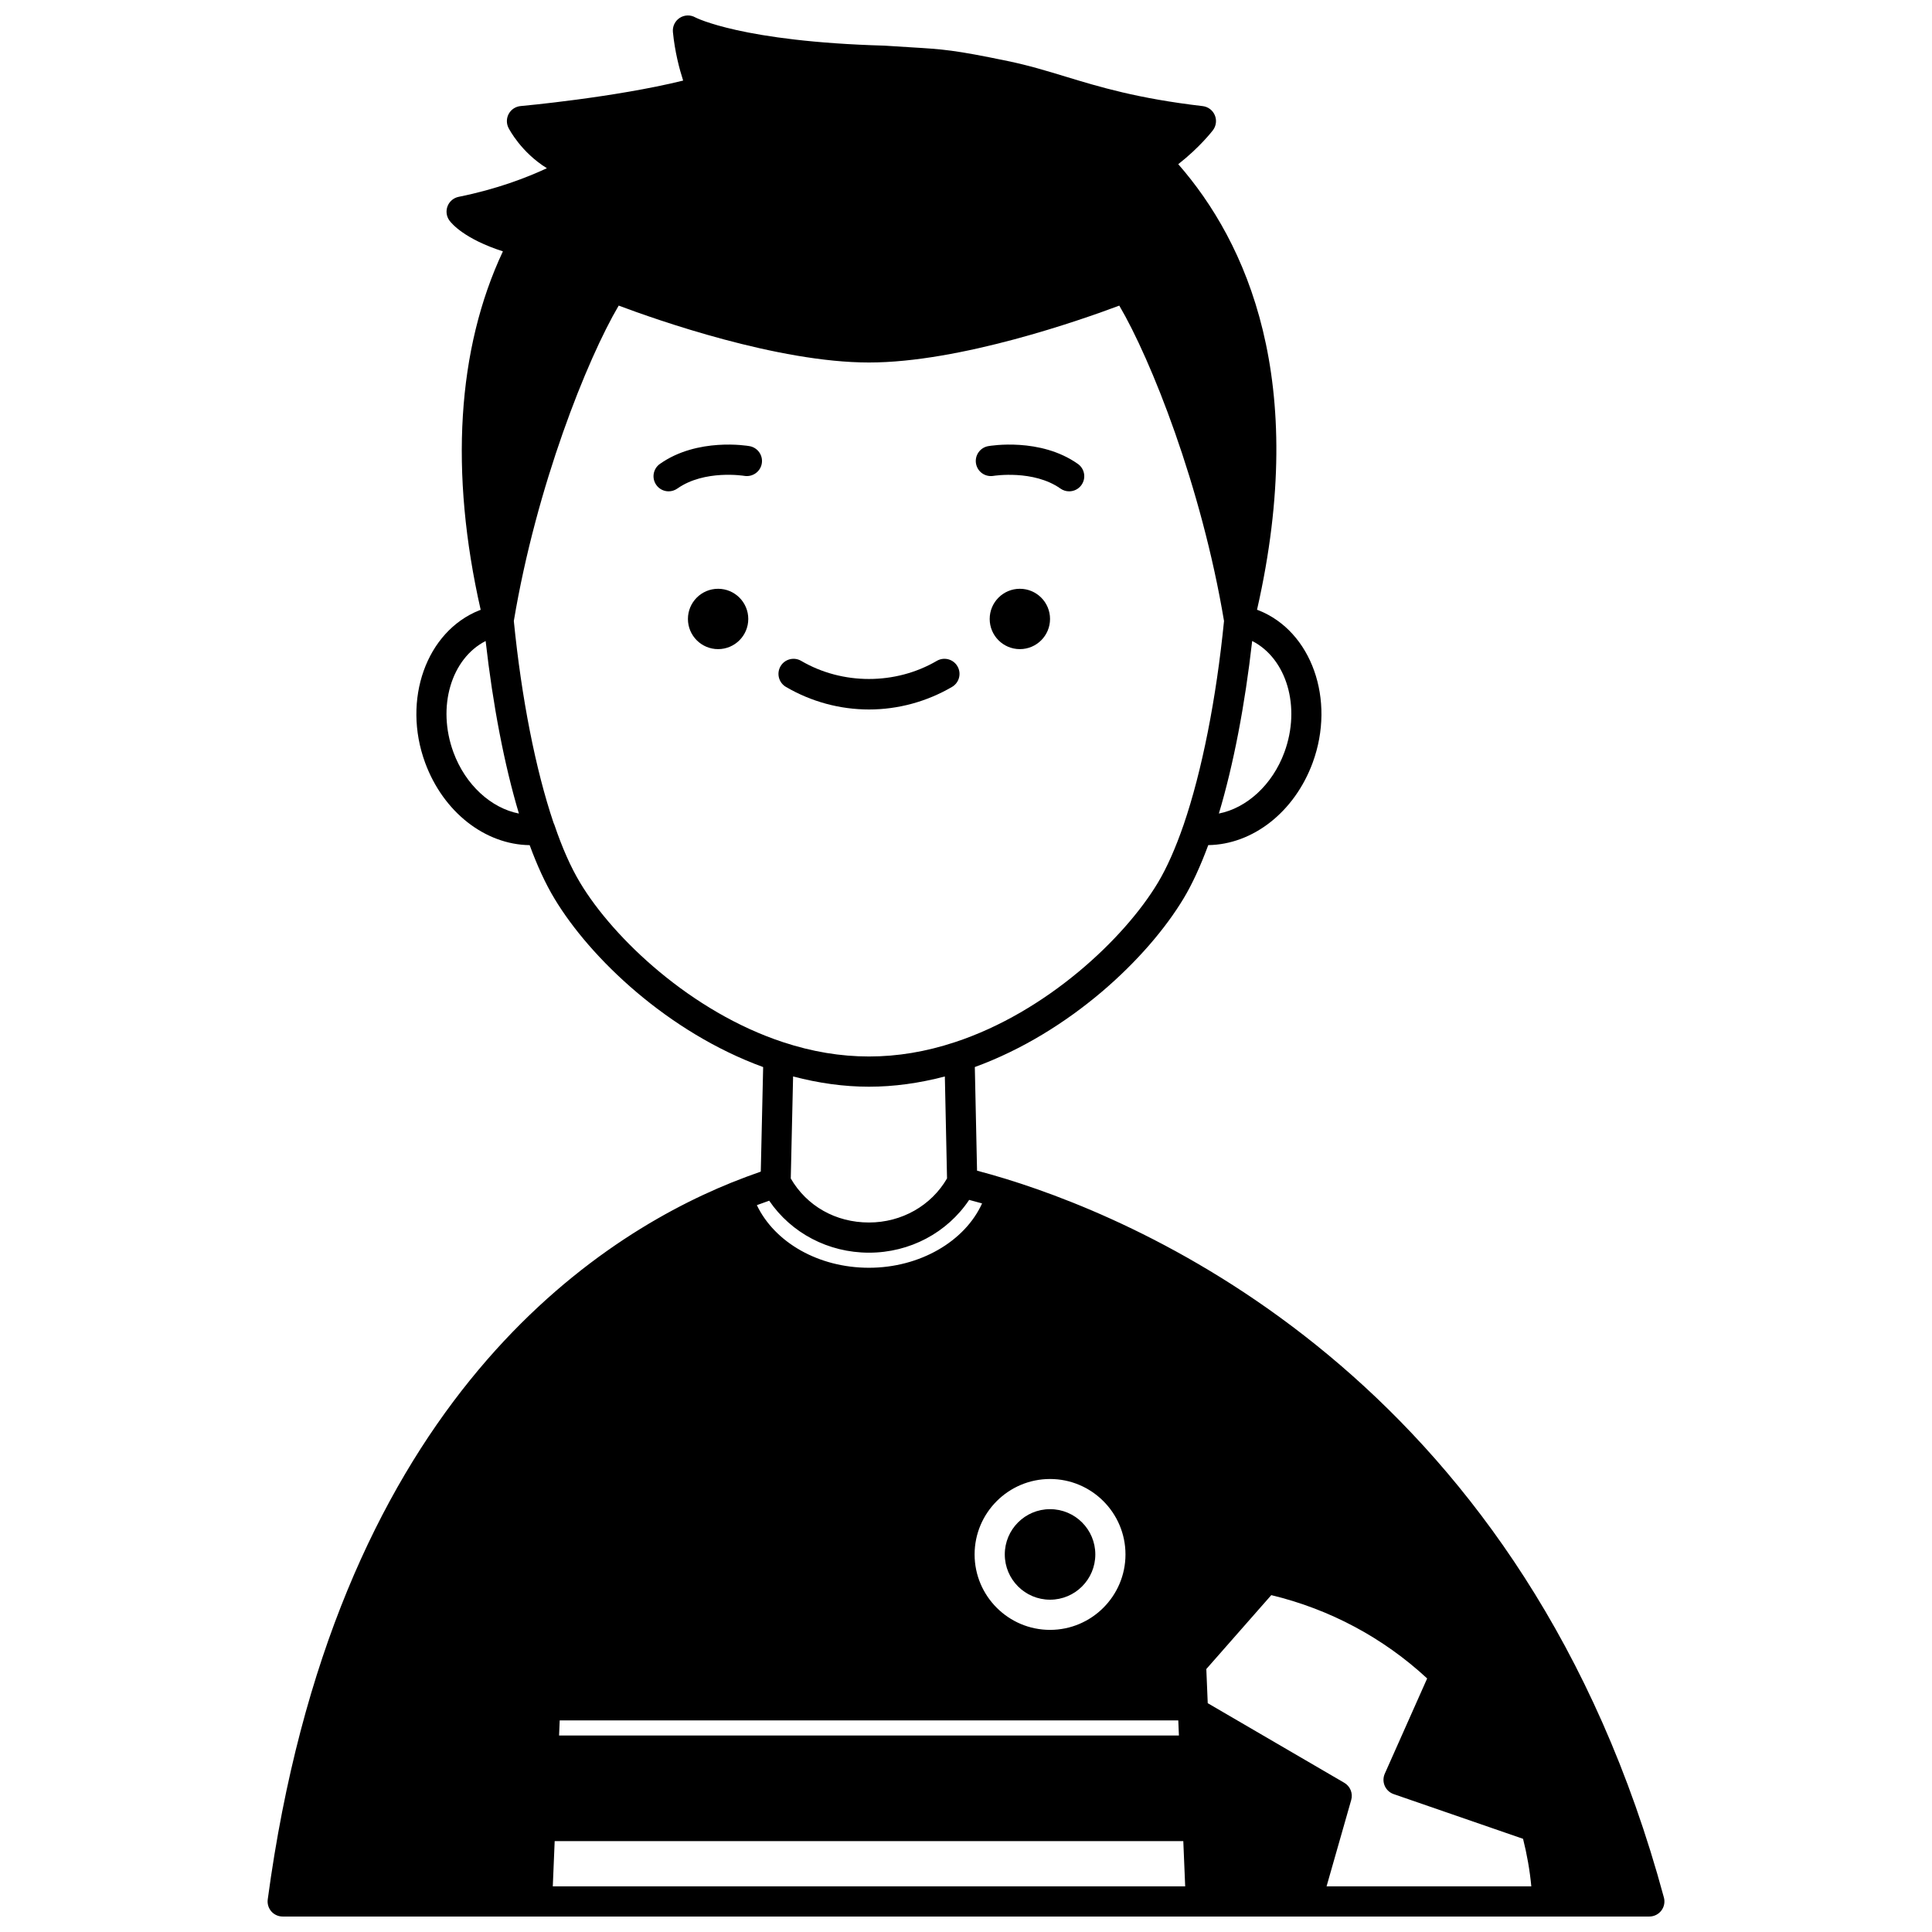 <?xml version="1.0" encoding="UTF-8"?>
<!-- Uploaded to: ICON Repo, www.iconrepo.com, Generator: ICON Repo Mixer Tools -->
<svg width="800px" height="800px" version="1.1" viewBox="144 144 512 512" xmlns="http://www.w3.org/2000/svg">
 <defs>
  <clipPath id="a">
   <path d="m214 148.09h372v503.81h-372z"/>
  </clipPath>
 </defs>
 <path d="m422.27 308.03c0 4.418-3.578 7.996-7.996 7.996-4.418 0-7.996-3.578-7.996-7.996 0-4.414 3.578-7.996 7.996-7.996 4.418 0 7.996 3.582 7.996 7.996"/>
 <path d="m342.3 308.03c0 4.418-3.582 7.996-7.996 7.996-4.418 0-7.996-3.578-7.996-7.996 0-4.414 3.578-7.996 7.996-7.996 4.414 0 7.996 3.582 7.996 7.996"/>
 <path d="m374.29 332.02c7.703 0 15.312-2.07 22.012-5.984 1.906-1.117 2.547-3.562 1.43-5.469-1.109-1.902-3.551-2.547-5.469-1.43-10.949 6.402-25.023 6.398-35.945 0-1.902-1.113-4.356-0.477-5.469 1.43-1.113 1.906-0.473 4.356 1.43 5.469 6.691 3.918 14.305 5.984 22.012 5.984z"/>
 <path d="m342.63 262.23c-0.555-0.102-13.797-2.324-23.75 4.711-1.805 1.277-2.234 3.769-0.957 5.574 0.777 1.105 2.016 1.691 3.266 1.691 0.797 0 1.598-0.238 2.305-0.73 7.203-5.086 17.656-3.383 17.762-3.367 2.16 0.359 4.238-1.078 4.621-3.246 0.387-2.18-1.07-4.25-3.246-4.633z"/>
 <path d="m407.29 270.11c0.098-0.02 10.594-1.684 17.746 3.367 0.703 0.496 1.508 0.73 2.305 0.73 1.25 0 2.492-0.586 3.266-1.691 1.277-1.805 0.848-4.297-0.957-5.574-9.961-7.039-23.191-4.809-23.75-4.711-2.172 0.383-3.625 2.453-3.246 4.629 0.391 2.18 2.43 3.617 4.637 3.25z"/>
 <g clip-path="url(#a)">
  <path d="m584.95 646.86c-36.387-134.62-134.04-178.02-174.35-190.43-2.695-0.824-5.262-1.555-7.672-2.188l-0.59-27.465c25.152-9.176 45.797-28.805 55.348-44.711 2.273-3.781 4.453-8.547 6.516-14.102 11.766-0.16 22.848-8.73 27.672-21.844 6.141-16.707-0.316-34.832-14.34-40.379-0.133-0.051-0.281-0.09-0.41-0.141 13.84-60.773-2.789-97.402-20.875-118.09 5.699-4.453 9.02-8.777 9.188-8.996 0.867-1.145 1.059-2.668 0.496-3.988-0.559-1.324-1.789-2.242-3.215-2.406-17.238-2.012-27.387-5.098-36.34-7.82-5.031-1.531-9.781-2.977-15.293-4.117-14.23-2.957-17.129-3.129-25.734-3.648-1.91-0.113-4.106-0.242-6.953-0.438-37.801-1.062-50.039-7.438-50.125-7.481-1.289-0.734-2.898-0.688-4.144 0.129-1.25 0.816-1.941 2.254-1.801 3.742 0.508 5.191 1.703 9.746 2.711 12.867-18.191 4.496-42.805 6.731-43.066 6.754-1.32 0.121-2.5 0.883-3.141 2.043-0.645 1.16-0.672 2.562-0.074 3.746 0.176 0.344 3.344 6.461 10.172 10.684-5.277 2.461-13.281 5.559-23.383 7.582-1.34 0.27-2.445 1.199-2.938 2.473-0.496 1.273-0.309 2.711 0.496 3.809 0.637 0.867 4.023 4.891 14.168 8.168-12.16 25.887-14.172 58.551-5.887 95.004-0.109 0.039-0.223 0.066-0.328 0.113-14.074 5.59-20.531 23.715-14.395 40.402 4.832 13.125 15.922 21.695 27.703 21.844 1.996 5.434 4.18 10.191 6.531 14.098 9.539 15.906 30.184 35.535 55.344 44.711l-0.629 27.707c-2.473 0.855-5.07 1.832-7.762 2.906-38.441 15.555-105.53 60.918-122.9 189.98-0.152 1.145 0.195 2.297 0.953 3.168 0.75 0.859 1.852 1.355 3.004 1.355h271.33 0.012 0.012 90.828c1.246 0 2.414-0.578 3.176-1.566 0.758-0.988 1.008-2.269 0.684-3.477zm-210.66-214.87c6.617 0 13.359-0.941 20.105-2.715l0.578 27.023c-4.184 7.207-12 11.676-20.684 11.676-8.836 0-16.492-4.363-20.727-11.668l0.617-27.035c6.746 1.777 13.492 2.719 20.109 2.719zm-26.449 30.207c5.832 8.559 15.652 13.777 26.449 13.777 10.863 0 20.73-5.309 26.547-13.988 1.113 0.293 2.238 0.598 3.422 0.93-4.555 10.066-16.496 17.055-29.969 17.055-13.344 0-24.969-6.684-29.719-16.594 1.117-0.414 2.195-0.805 3.269-1.18zm54.438 93.746c0-11.023 8.969-19.992 19.992-19.992 11.023 0 19.992 8.969 19.992 19.992s-8.969 19.992-19.992 19.992c-11.023 0-19.992-8.969-19.992-19.992zm-110.12 47.98 0.168-4h163.93l0.168 4zm-1.164 27.988h166.59l0.5 11.996h-167.59zm211.09-10.895c0.5-1.758-0.25-3.633-1.832-4.555l-36.191-21.098-0.375-9.051 17.215-19.586c15.523 3.734 29.699 11.32 41.309 22.082l-11.23 25.242c-0.453 1.023-0.461 2.191-0.012 3.219 0.445 1.027 1.305 1.82 2.363 2.188l34.293 11.848c1.047 4.156 1.793 8.367 2.188 12.602l-54.262 0.004zm-17.711-277.65c-3.188 8.66-10.02 14.793-17.359 16.23 3.852-12.848 6.906-28.73 8.824-45.727 9.102 4.629 12.977 17.414 8.535 29.496zm-220.21 0c-4.438-12.062-0.566-24.844 8.535-29.492 1.918 16.996 4.969 32.879 8.82 45.727-7.348-1.434-14.168-7.57-17.355-16.234zm33.582 34.582c-2.465-4.09-4.762-9.266-6.832-15.379-0.062-0.184-0.141-0.359-0.227-0.531-4.762-14.113-8.484-33.055-10.52-53.469 5.984-35.785 19.426-69.383 27.793-83.582 10.094 3.793 42.156 15.078 66.328 15.078 24.172 0 56.234-11.285 66.332-15.074 8.352 14.18 21.762 47.754 27.758 83.582-2.062 20.668-5.859 39.828-10.699 53.98-2.168 6.273-4.469 11.457-6.844 15.402-8.844 14.738-29.449 34.238-53.805 42.242-15.281 5.043-30.188 5.043-45.477 0-24.359-8.008-44.965-27.508-53.809-42.25z"/>
 </g>
 <path d="m434.27 555.94c0 6.625-5.371 11.996-11.996 11.996s-11.996-5.371-11.996-11.996 5.371-11.996 11.996-11.996 11.996 5.371 11.996 11.996"/>
</svg>